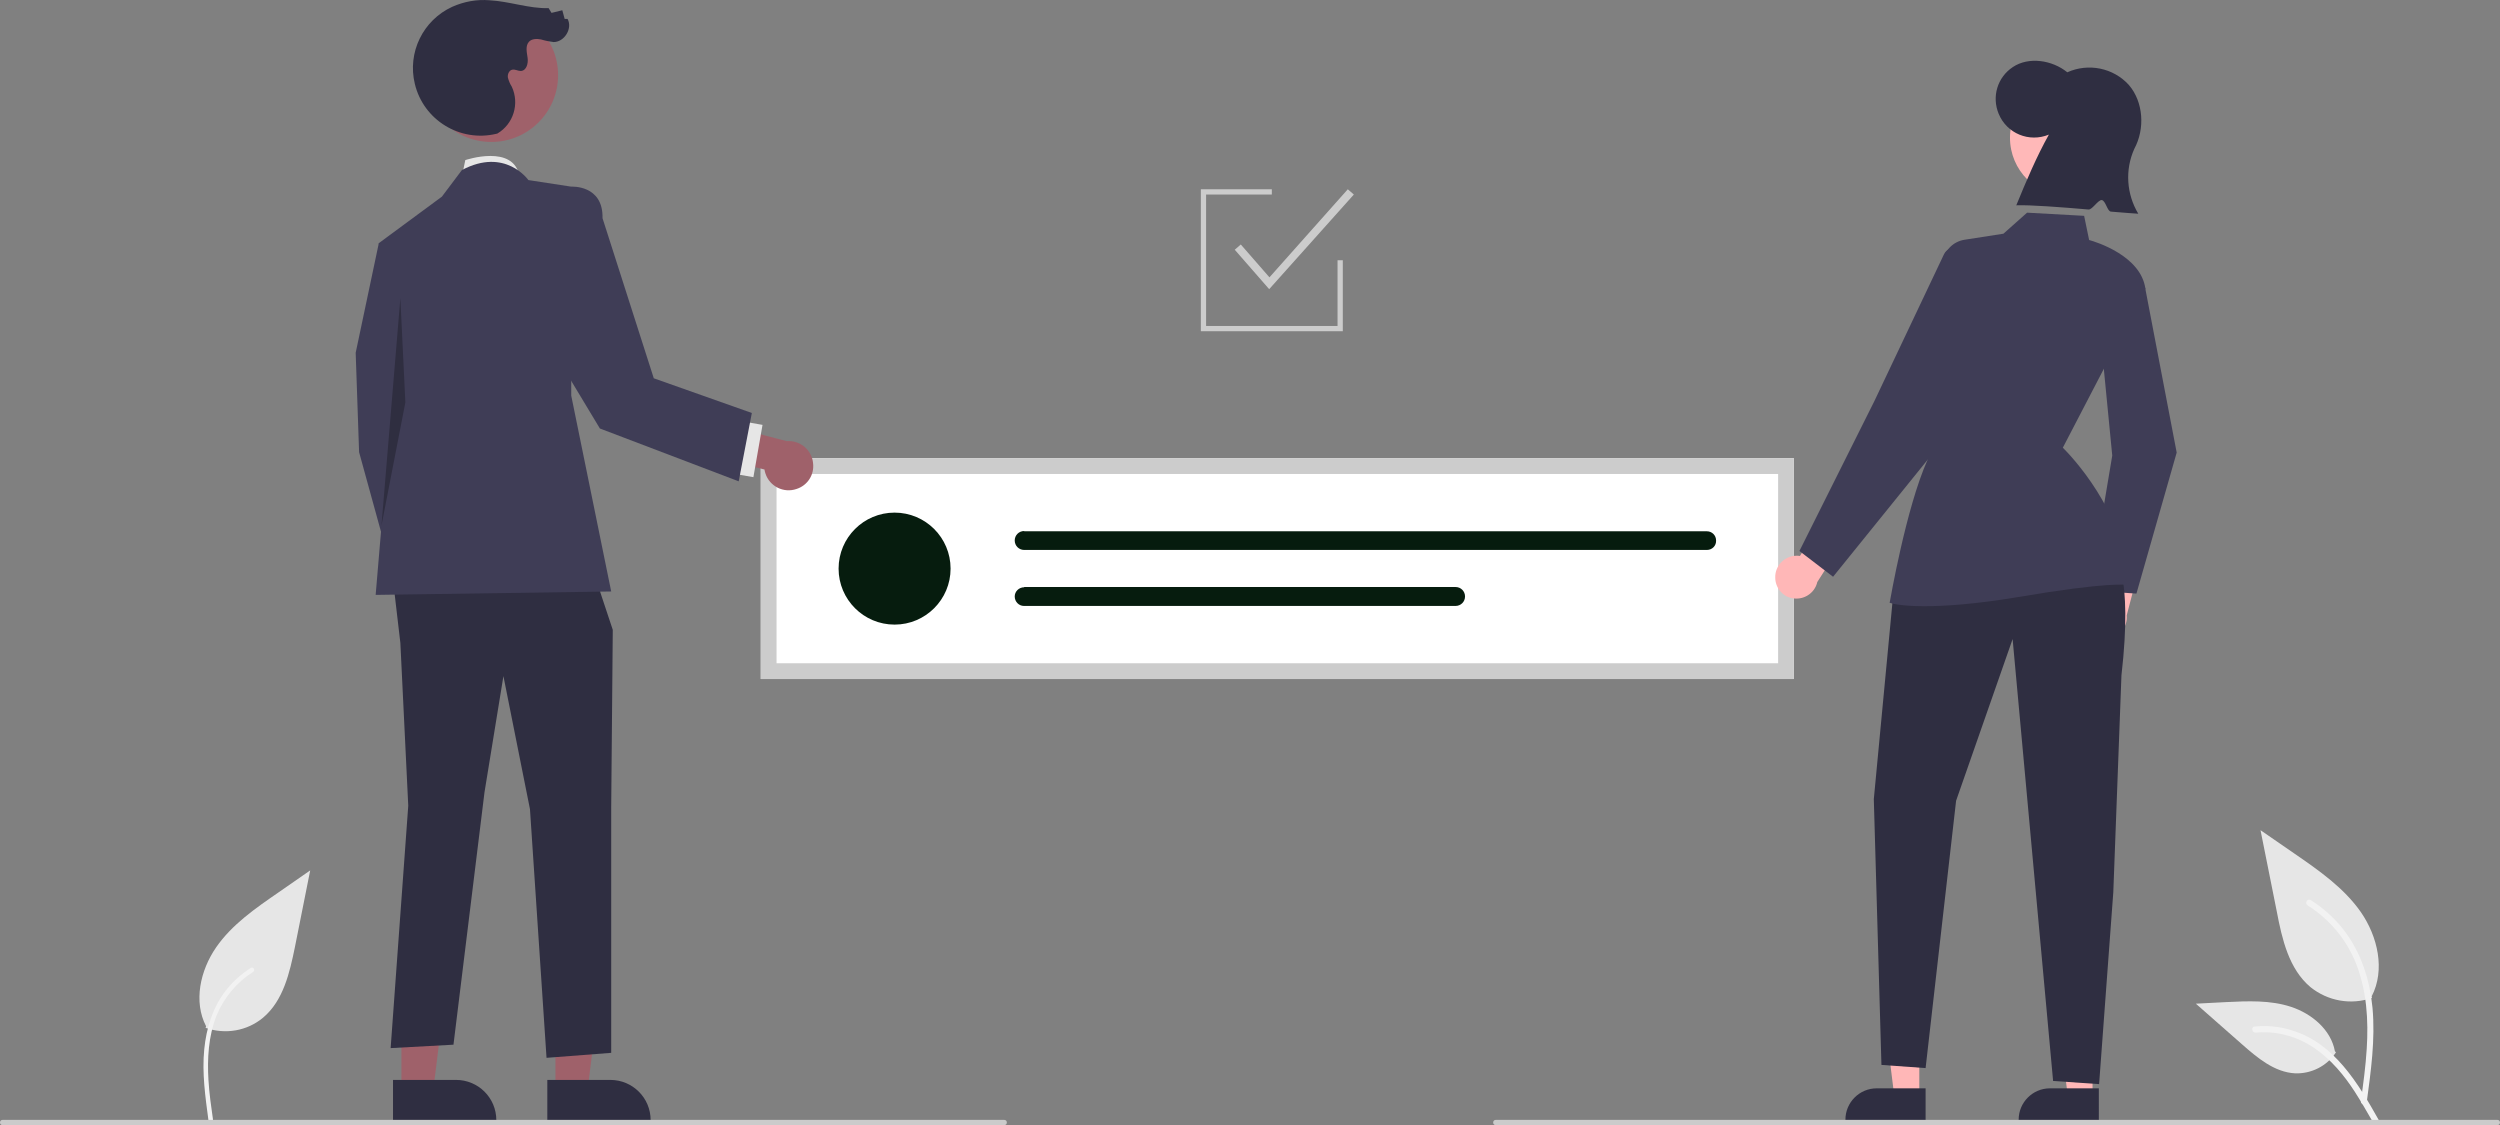 <?xml version="1.0" encoding="utf-8"?>
<!-- Generator: Adobe Illustrator 24.1.0, SVG Export Plug-In . SVG Version: 6.00 Build 0)  -->
<svg version="1.1" id="Capa_1" xmlns="http://www.w3.org/2000/svg" xmlns:xlink="http://www.w3.org/1999/xlink" x="0px" y="0px"
	 viewBox="0 0 951 428" style="enable-background:new 0 0 951 428;" xml:space="preserve">
<rect x="0" y="0" width="951" height="428" fill="#808080" stroke="none"/>
<style type="text/css">
	.st0{fill:#E6E6E6;}
	.st1{fill:#F2F2F2;}
	.st2{fill:#FFFFFF;}
	.st3{fill:#061C0E;}
	.st4{fill:#CCCCCC;}
	.st5{fill:#FFB7B7;}
	.st6{fill:#3F3D56;}
	.st7{fill:#2F2E41;}
	.st8{fill:#FFB8B8;}
	.st9{fill:#CBCBCB;}
	.st10{fill:#9F616A;}
	.st11{opacity:0.25;enable-background:new    ;}
</style>
<path id="b606c935-a134-40cd-80b0-a21a1aa0225b-1213" class="st0" d="M78.2,391c7.5,2.6,15.8,1.2,21.9-3.9
	c7.7-6.5,10.1-17.1,12.1-26.9l5.8-29.1l-12.1,8.4c-8.7,6-17.7,12.2-23.7,20.9s-8.7,20.6-3.8,30"/>
<path id="a422fa29-1efa-4f1e-8f54-a5852f8559f8-1214" class="st1" d="M79.3,426.2c-1.2-9-2.5-18-1.6-27.1c0.8-8,3.2-15.9,8.2-22.3
	c2.6-3.4,5.9-6.3,9.5-8.6c1-0.6,1.8,0.9,0.9,1.5c-6.3,4-11.2,9.9-14,16.8c-3,7.7-3.5,16.2-3,24.4c0.3,5,1,9.9,1.7,14.8
	c0.1,0.5-0.2,0.9-0.6,1.1C79.9,426.9,79.4,426.7,79.3,426.2L79.3,426.2z"/>
<path id="e1d169dc-da63-490d-893d-3e04e06c6dbd-1215" class="st0" d="M902.3,379.6c-8,2.8-16.8,1.2-23.4-4.1
	c-8.2-6.9-10.8-18.2-12.8-28.7l-6.2-31l12.9,8.9c9.3,6.4,18.8,13,25.3,22.3c6.4,9.3,9.3,21.9,4.1,32"/>
<path id="b7dc7a19-2955-4780-ad93-c52a96f67a65-1216" class="st1" d="M900.3,419.3c1.6-11.9,3.3-23.9,2.2-35.9
	c-1-10.6-4.3-21-10.9-29.6c-3.5-4.5-7.8-8.4-12.6-11.4c-1.3-0.8-2.4,1.2-1.2,2c8.4,5.3,14.9,13.1,18.5,22.3c4,10.2,4.7,21.4,4,32.3
	c-0.4,6.6-1.3,13.1-2.2,19.7c-0.1,0.6,0.2,1.2,0.8,1.4C899.5,420.3,900.2,419.9,900.3,419.3L900.3,419.3z"/>
<path id="ba9a9309-6361-43cb-a10e-efdc2c0b21e6-1217" class="st0" d="M888.6,400.3c-3.4,5.2-9.3,8.2-15.5,8
	c-7.9-0.4-14.4-5.9-20.3-11.1l-17.5-15.4l11.5-0.6c8.3-0.4,16.8-0.8,24.7,1.8s15.2,8.7,16.7,16.9"/>
<path id="abb4e2ed-9276-4565-9a98-ba1ebe7a1fe1-1218" class="st1" d="M904.9,426.1c-7.8-13.9-16.9-29.3-33.2-34.2
	c-4.5-1.4-9.3-1.9-14-1.4c-1.5,0.1-1.1,2.4,0.4,2.3c7.9-0.7,15.7,1.4,22.3,5.9c6.3,4.3,11.2,10.2,15.3,16.5
	c2.5,3.9,4.8,7.9,7.1,11.9C903.5,428.3,905.7,427.4,904.9,426.1z"/>
<path class="st2" d="M682.4,258.3h-393v-84h393V258.3z"/>
<circle class="st3" cx="340.3" cy="216.3" r="21.3"/>
<path class="st3" d="M389.6,202c-2,0-3.6,1.6-3.6,3.6c0,2,1.6,3.6,3.6,3.6h259.7c2,0,3.6-1.6,3.5-3.6c0-2-1.6-3.5-3.5-3.5H389.6z"/>
<path class="st3" d="M389.6,223.4c-2,0-3.6,1.6-3.6,3.5c0,2,1.6,3.6,3.5,3.6l0,0h164.2c2,0,3.6-1.6,3.6-3.6c0-2-1.6-3.6-3.6-3.6l0,0
	H389.6z"/>
<path class="st4" d="M682.4,258.3h-393v-84h393V258.3z M295.4,252.3h381v-72h-381V252.3z"/>
<path class="st5" d="M793.1,237.4c-1.4-4.2,0.8-8.9,5.1-10.3c0.5-0.2,0.9-0.3,1.4-0.3l4.4-18l11.6,0l-6.6,25.3
	c0.4,4.5-2.9,8.4-7.4,8.8C797.7,243.3,794.3,241,793.1,237.4L793.1,237.4z"/>
<path class="st6" d="M812.7,225.8l-17.8-1.2l8.6-51.3l-5.5-56.5l18-7.4l12,62.7l0,0.1L812.7,225.8z"/>
<path class="st5" d="M675.3,219.7c-0.1-4.5,3.5-8.2,8-8.3c0.5,0,1,0,1.4,0.1l9.7-15.8l11,3.6l-14.1,22.1c-1,4.4-5.4,7.1-9.8,6.1
	C678,226.8,675.3,223.5,675.3,219.7L675.3,219.7z"/>
<polygon class="st5" points="730.1,417.1 720.6,417.1 716.1,380.7 730.1,380.7 "/>
<path class="st7" d="M732.5,426.3l-30.5,0v-0.4c0-6.5,5.3-11.9,11.9-11.9h0l18.6,0L732.5,426.3z"/>
<polygon class="st5" points="796,417.1 786.6,417.1 782.1,380.7 796,380.7 "/>
<path class="st7" d="M798.4,426.3l-30.5,0v-0.4c0-6.5,5.3-11.9,11.9-11.9h0l18.6,0L798.4,426.3z"/>
<circle class="st8" cx="787" cy="52.4" r="22.4"/>
<path class="st7" d="M779.4,51.2c-7.5,3.1-16-0.4-19.1-7.9c-2.7-6.5-0.5-13.9,5.4-17.8c6-4,14.9-2.7,20.7,2c8-3.6,17.5-1.7,23.4,4.8
	c5.6,6.5,6.2,16.7,2.1,24.3c-3.6,8-3,17.2,1.5,24.7c-1.8-0.1-5.6-0.4-10.4-0.8c-1.4-0.1-2-4.2-3.5-4.4c-1.4-0.1-3.6,3.7-5,3.6
	c-10.5-0.9-22.2-1.8-27.5-1.6C770.8,68.8,774.8,59.4,779.4,51.2z"/>
<path class="st7" d="M804.2,210.5c0,0,7.3,7.5,2.8,46.4l-3.1,82.5l-5.4,73l-17.5-1.2l-15.4-168.1l-21.5,61.5l-11.6,101.7l-16.8-1.2
	l-2.9-101.1l7.4-78.1L804.2,210.5z"/>
<path class="st6" d="M732,230.6c-9,0-12.6-1.1-12.8-1.2l-0.4-0.1l0.1-0.4c0.1-0.4,6.1-35.5,14.3-53.9l5.8-74.8
	c0.3-4.6,3.8-8.3,8.3-9l0.1,0.5l-0.1-0.5l14.8-2.3l9-8l21.7,1.2l1.9,9.2c2.6,0.7,19.7,6,21.4,18.5l0,0.2l-0.1,0.1l-31.3,60.2
	c2.6,2.6,23.6,24.1,25,51.6l0,0.7l-0.6-0.1c-0.1,0-6.8-1.3-41.9,4.7C750.9,229.9,739.6,230.6,732,230.6z"/>
<path class="st6" d="M697.3,219.4l-12.8-9.8l28.5-57l26.5-55.9c1-2.1,3.5-3,5.6-2c1.1,0.5,1.9,1.5,2.3,2.7l6.6,23.8l-20.5,53.4
	L697.3,219.4z"/>
<path class="st9" d="M950,428H569c-0.6,0-1-0.4-1-1s0.4-1,1-1h381c0.6,0,1,0.4,1,1S950.6,428,950,428z"/>
<polygon class="st4" points="510.8,126 456.8,126 456.8,72 483.8,72 483.8,74 458.8,74 458.8,124 508.8,124 508.8,99 510.8,99 "/>
<polygon class="st4" points="482.8,110 469.7,95 472,93 482.9,105.5 512.7,72 515,74 "/>
<path class="st0" d="M175.7,67.2l1.3-6.3c0,0,18.6-6.3,20.6,6.3H175.7z"/>
<polygon class="st10" points="211.3,414.8 223.5,414.8 229.3,367.9 211.3,367.9 "/>
<path class="st7" d="M208.2,410.8l24,0h0c8.4,0,15.3,6.8,15.3,15.3v0.5l-39.3,0L208.2,410.8z"/>
<polygon class="st10" points="152.7,414.8 164.8,414.8 170.6,367.9 152.7,367.9 "/>
<path class="st7" d="M149.5,410.8l24,0h0c8.4,0,15.3,6.8,15.3,15.3v0.5l-39.3,0L149.5,410.8z"/>
<polygon class="st6" points="158,93.8 144.1,92.5 135.3,134.2 136.6,172 150.5,222.5 169.4,211.2 159.3,159.4 "/>
<polygon class="st7" points="149.2,218.1 152.3,244.6 155.3,306.5 148.6,398.7 172.5,397.4 184.3,301.4 191.5,257.2 201.6,307.8 
	207.9,402.4 232.5,400.5 232.5,307.4 233.1,239.6 224.3,213.1 "/>
<path class="st6" d="M201,68.5c0,0-8.8-12.6-25.3-3.8l-7.6,10.1l-24,17.7l5.1,59.3l-6.3,74.5l89.6-1.3l-15.2-74.5V71L201,68.5z"/>
<polygon class="st11" points="152.3,113.4 145.1,200 154.2,153.1 "/>
<path class="st10" d="M303,186c-4.9,1.7-10.2-1-11.8-5.8c-0.2-0.5-0.3-1.1-0.4-1.6l-20.7-5.1l0-13.3l29.1,7.6
	c5.2-0.4,9.7,3.4,10.1,8.5C309.8,180.7,307.1,184.7,303,186L303,186z"/>
<rect x="273.9" y="166.3" transform="matrix(0.172 -0.985 0.985 0.172 67.007 421.19)" class="st0" width="20.2" height="8.8"/>
<circle class="st10" cx="186.9" cy="28.6" r="25.4"/>
<path class="st7" d="M188.8,50.9c-13.8,3.3-27.7-5.2-31-19C154.9,20,160.9,7.7,172,2.6c4.5-2,9.3-2.9,14.2-2.5
	c7.6,0.4,15,3.2,22.5,3l1.1,1.8l4.1-1l0.9,3.3l1.1,0c2,3.6-1.2,8.8-5.3,8.8c-1.6-0.2-3.2-0.5-4.8-1c-1.6-0.3-3.5-0.3-4.6,0.9
	c-1.4,1.6-0.8,4-0.5,6.1s-0.4,4.9-2.6,5c-1.1,0-2.1-0.7-3.2-0.5c-1.2,0.2-1.9,1.7-1.7,3c0.3,1.2,0.8,2.4,1.5,3.5
	c3,6.5,0.6,14.2-5.5,17.8"/>
<path class="st6" d="M211.3,75.9l6-4.9c0,0,12.2-0.8,11.9,12l19.5,60.9l37.3,13.2l-5,26L228.2,163l-26.8-44.5L211.3,75.9z"/>
<path class="st9" d="M382,428H1c-0.6,0-1-0.4-1-1s0.4-1,1-1h381c0.6,0,1,0.4,1,1S382.6,428,382,428z"/>
</svg>
